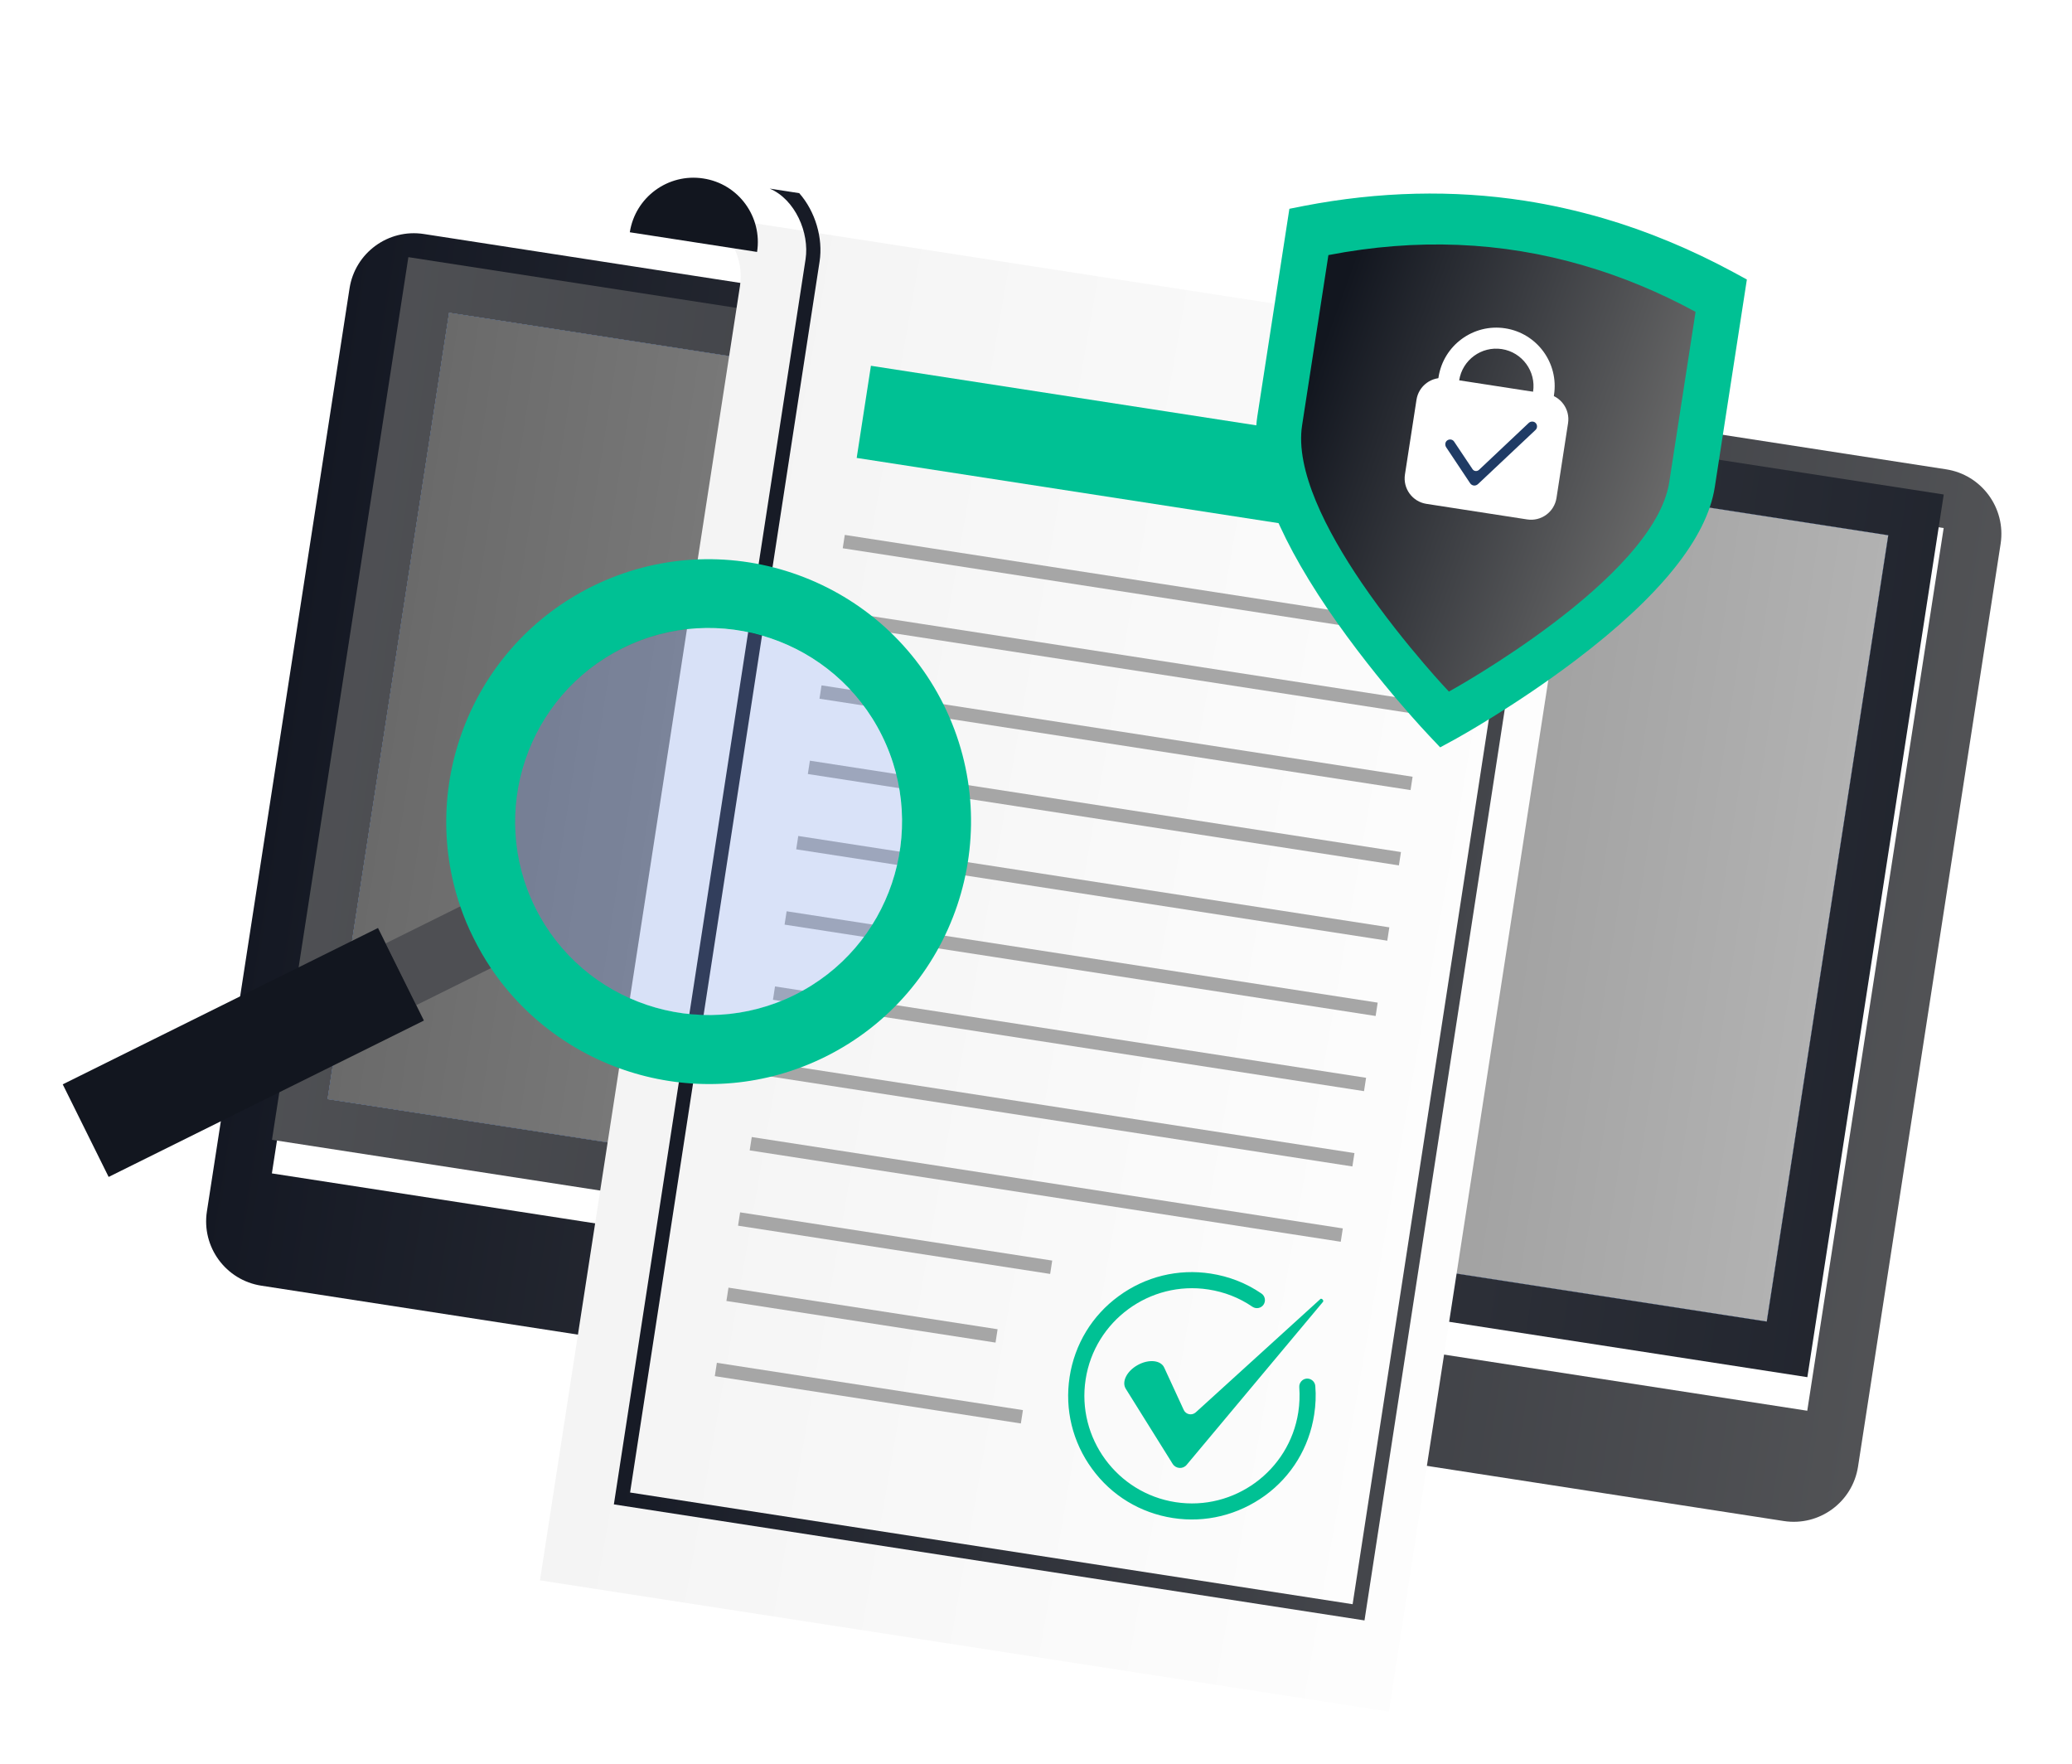 <svg width="242" height="206" viewBox="0 0 242 206" fill="none" xmlns="http://www.w3.org/2000/svg">
<path d="M220.541 62.505L52.453 36.526L38.262 128.346L206.35 154.325L220.541 62.505Z" fill="#155BCD"/>
<g filter="url(#filter0_d_7918_11754)">
<path d="M227.298 50.805L49.498 23.325C45.348 22.684 41.465 25.527 40.824 29.678L24.166 137.46C23.524 141.611 26.367 145.493 30.518 146.135L208.334 173.617C212.485 174.258 216.367 171.415 217.009 167.265L233.667 59.482C234.292 55.329 231.449 51.446 227.298 50.805ZM211.097 160.741L31.755 133.023L47.685 29.949L227.011 57.664L211.08 160.738L211.097 160.741Z" fill="url(#paint0_linear_7918_11754)"/>
</g>
<path d="M220.541 62.505L52.453 36.526L38.262 128.346L206.35 154.325L220.541 62.505Z" fill="url(#paint1_linear_7918_11754)"/>
<path d="M47.696 30.029L31.766 133.103L211.091 160.819L227.021 57.745L47.696 30.029ZM206.35 154.325L38.262 128.346L52.453 36.526L220.541 62.505L206.35 154.325Z" fill="url(#paint2_linear_7918_11754)"/>
<path d="M119.725 158.036C122.063 158.397 124.25 156.795 124.612 154.457C124.973 152.12 123.371 149.932 121.033 149.571C118.696 149.209 116.508 150.812 116.147 153.149C115.785 155.487 117.387 157.675 119.725 158.036Z" fill="#050F64"/>
<path d="M140.856 163.25L98.022 156.63L94.673 178.301L137.507 184.921L140.856 163.25Z" fill="#050F64"/>
<g filter="url(#filter1_d_7918_11754)">
<path d="M187.576 44.745L164.219 195.869L65.066 180.545L88.422 29.42C89.056 25.319 86.241 21.474 82.139 20.84L181.293 36.164C185.396 36.782 188.212 40.627 187.576 44.745Z" fill="url(#paint3_linear_7918_11754)"/>
</g>
<path d="M175.931 35.319C178.893 36.583 180.593 40.474 180.114 43.575L157.98 187.33L73.591 174.287L95.725 30.532C96.144 27.825 95.233 24.695 93.347 22.555L89.902 22.023C92.864 23.287 94.564 27.178 94.085 30.279L71.697 175.674L159.367 189.224L181.754 43.828C182.173 41.121 181.262 37.991 179.376 35.851L175.931 35.319Z" fill="url(#paint4_linear_7918_11754)"/>
<path d="M88.422 29.42L73.559 27.123C74.193 23.022 78.038 20.206 82.139 20.84C86.243 21.457 89.059 25.302 88.422 29.42Z" fill="#12161F"/>
<path d="M170.754 53.382L101.72 42.713L100.057 53.474L169.09 64.144L170.754 53.382Z" fill="#00C194"/>
<path d="M167.701 73.134L98.668 62.465L98.427 64.023L167.46 74.692L167.701 73.134Z" fill="#A6A6A6"/>
<path d="M166.342 81.927L97.309 71.258L97.068 72.816L166.101 83.486L166.342 81.927Z" fill="#A6A6A6"/>
<path d="M164.985 90.704L95.952 80.034L95.711 81.593L164.745 92.262L164.985 90.704Z" fill="#A6A6A6"/>
<path d="M163.626 99.497L94.593 88.828L94.352 90.386L163.386 101.056L163.626 99.497Z" fill="#A6A6A6"/>
<path d="M162.267 108.29L93.234 97.621L92.993 99.179L162.027 109.849L162.267 108.29Z" fill="#A6A6A6"/>
<path d="M160.908 117.083L91.875 106.414L91.634 107.973L160.668 118.642L160.908 117.083Z" fill="#A6A6A6"/>
<path d="M159.552 125.86L90.519 115.191L90.278 116.749L159.311 127.419L159.552 125.86Z" fill="#A6A6A6"/>
<path d="M158.193 134.653L89.16 123.984L88.919 125.543L157.952 136.212L158.193 134.653Z" fill="#A6A6A6"/>
<path d="M156.834 143.447L87.801 132.777L87.56 134.336L156.593 145.005L156.834 143.447Z" fill="#A6A6A6"/>
<path d="M122.894 147.204L86.442 141.571L86.201 143.129L122.653 148.763L122.894 147.204Z" fill="#A6A6A6"/>
<path d="M116.515 155.222L85.083 150.364L84.842 151.922L116.274 156.78L116.515 155.222Z" fill="#A6A6A6"/>
<path d="M119.473 164.665L83.726 159.141L83.485 160.699L119.232 166.224L119.473 164.665Z" fill="#A6A6A6"/>
<path d="M154.216 151.692L139.656 164.929C139.208 165.33 138.507 165.188 138.255 164.646L135.978 159.708C135.577 158.823 134.17 158.689 132.885 159.398C131.6 160.106 130.968 161.369 131.496 162.19L136.962 170.946C137.327 171.523 138.157 171.584 138.59 171.063L154.517 152.025C154.66 151.862 154.353 151.563 154.216 151.692Z" fill="#00C194"/>
<path d="M136.993 177.267C133.187 176.678 129.823 174.647 127.551 171.524C125.276 168.418 124.338 164.594 124.927 160.788C125.515 156.982 127.547 153.618 130.669 151.346C133.776 149.071 137.599 148.133 141.405 148.722C143.554 149.054 145.55 149.832 147.328 151.048C147.754 151.332 147.865 151.92 147.58 152.347C147.296 152.773 146.708 152.884 146.282 152.599C144.733 151.537 143.005 150.867 141.135 150.578C134.294 149.521 127.854 154.236 126.797 161.077C125.74 167.918 130.455 174.358 137.296 175.415C144.137 176.473 150.577 171.757 151.634 164.916C151.784 163.948 151.819 162.962 151.75 161.994C151.711 161.484 152.102 161.024 152.611 160.985C153.121 160.947 153.582 161.337 153.621 161.847C153.716 162.97 153.661 164.087 153.488 165.202C152.9 169.008 150.868 172.373 147.746 174.645C144.606 176.915 140.799 177.855 136.993 177.267Z" fill="#00C194"/>
<path d="M166.905 85.894C166.847 85.835 165.504 84.418 163.511 82.094C161.333 79.557 158.101 75.581 155.09 71.151C148.758 61.807 145.98 54.239 146.85 48.612L150.594 24.382L152.31 24.042C161.053 22.354 169.719 22.147 178.053 23.436C181.121 23.91 184.205 24.605 187.212 25.473C192.371 26.975 197.5 29.112 202.477 31.796L204.026 32.64L200.281 56.871C199.361 62.826 193.893 69.623 184.019 77.1C176.924 82.471 170.183 86.199 169.89 86.356L168.204 87.271L166.905 85.894Z" fill="#00C194"/>
<path d="M198.034 36.417L194.961 56.3C193.216 67.587 169.227 80.76 169.227 80.76C169.227 80.76 168.041 79.519 166.306 77.487C164.3 75.144 161.563 71.765 159.003 68.01C154.884 61.948 151.271 54.889 152.078 49.672L155.151 29.789C165.435 27.801 175.369 28.194 184.963 31.004C189.399 32.294 193.757 34.093 198.034 36.417Z" fill="url(#paint5_linear_7918_11754)"/>
<path d="M180.631 45.989L168.868 44.171C167.228 43.918 165.693 45.041 165.44 46.682L164.091 55.409C163.837 57.05 164.961 58.584 166.601 58.838L178.364 60.656C180.005 60.909 181.539 59.786 181.792 58.145L183.141 49.417C183.395 47.777 182.271 46.243 180.631 45.989Z" fill="white"/>
<path d="M180.853 50.206L167.384 48.124L168.015 44.039C168.588 40.332 172.076 37.764 175.8 38.339C179.524 38.915 182.076 42.4 181.5 46.124L180.869 50.209L180.853 50.206ZM170.168 46.086L178.797 47.419L179.056 45.746C179.424 43.367 177.787 41.132 175.408 40.764C173.029 40.397 170.794 42.033 170.427 44.412L170.168 46.086Z" fill="white"/>
<path d="M171.696 56.417L168.914 52.241C168.737 51.978 168.776 51.615 169.022 51.435C169.287 51.24 169.665 51.299 169.84 51.578L171.982 54.781C172.143 55.041 172.507 55.081 172.742 54.865L178.542 49.395C178.739 49.208 179.047 49.171 179.276 49.324C179.578 49.539 179.594 49.978 179.341 50.208L172.657 56.498C172.358 56.805 171.912 56.752 171.696 56.417Z" fill="#1F3B65"/>
<path d="M57.134 104.168L45.044 110.164L48.62 117.376L60.711 111.38L57.134 104.168Z" fill="#4E4F53"/>
<path d="M44.149 108.364L7.327 126.624L12.689 137.436L49.51 119.175L44.149 108.364Z" fill="#12161F"/>
<path d="M96.388 123.405C111.523 115.901 117.73 97.476 110.229 82.325C102.725 67.19 84.3 60.983 69.149 68.484C55.232 75.387 48.859 91.518 53.752 105.83C54.179 107.089 54.693 108.327 55.311 109.548C55.912 110.766 56.589 111.929 57.325 113.034C65.779 125.611 82.471 130.308 96.388 123.405ZM72.722 75.688C83.892 70.142 97.478 74.727 103.008 85.895C108.539 97.064 103.969 110.652 92.801 116.182C81.633 121.712 68.045 117.143 62.515 105.975C56.982 94.823 61.568 81.237 72.722 75.688Z" fill="#00C194"/>
<g opacity="0.5">
<path opacity="0.5" d="M62.512 105.991C56.982 94.823 61.551 81.235 72.719 75.705C83.89 70.158 97.475 74.744 103.006 85.912C108.536 97.08 103.967 110.668 92.799 116.198C81.647 121.731 68.061 117.146 62.512 105.991Z" fill="#84A9FF"/>
</g>
<defs>
<filter id="filter0_d_7918_11754" x="16.075" y="19.235" width="225.678" height="166.472" filterUnits="userSpaceOnUse" color-interpolation-filters="sRGB">
<feFlood flood-opacity="0" result="BackgroundImageFix"/>
<feColorMatrix in="SourceAlpha" type="matrix" values="0 0 0 0 0 0 0 0 0 0 0 0 0 0 0 0 0 0 127 0" result="hardAlpha"/>
<feOffset dy="4"/>
<feGaussianBlur stdDeviation="4"/>
<feComposite in2="hardAlpha" operator="out"/>
<feColorMatrix type="matrix" values="0 0 0 0 0 0 0 0 0 0 0 0 0 0 0 0 0 0 0.06 0"/>
<feBlend mode="normal" in2="BackgroundImageFix" result="effect1_dropShadow_7918_11754"/>
<feBlend mode="normal" in="SourceGraphic" in2="effect1_dropShadow_7918_11754" result="shape"/>
</filter>
<filter id="filter1_d_7918_11754" x="57.066" y="18.84" width="134.6" height="187.029" filterUnits="userSpaceOnUse" color-interpolation-filters="sRGB">
<feFlood flood-opacity="0" result="BackgroundImageFix"/>
<feColorMatrix in="SourceAlpha" type="matrix" values="0 0 0 0 0 0 0 0 0 0 0 0 0 0 0 0 0 0 127 0" result="hardAlpha"/>
<feOffset dx="-2" dy="4"/>
<feGaussianBlur stdDeviation="3"/>
<feComposite in2="hardAlpha" operator="out"/>
<feColorMatrix type="matrix" values="0 0 0 0 0 0 0 0 0 0 0 0 0 0 0 0 0 0 0.06 0"/>
<feBlend mode="normal" in2="BackgroundImageFix" result="effect1_dropShadow_7918_11754"/>
<feBlend mode="normal" in="SourceGraphic" in2="effect1_dropShadow_7918_11754" result="shape"/>
</filter>
<linearGradient id="paint0_linear_7918_11754" x1="32.122" y1="83.239" x2="297.471" y2="124.25" gradientUnits="userSpaceOnUse">
<stop stop-color="#141823"/>
<stop offset="1" stop-color="#686868"/>
</linearGradient>
<linearGradient id="paint1_linear_7918_11754" x1="40.664" y1="82.112" x2="223.006" y2="110.293" gradientUnits="userSpaceOnUse">
<stop stop-color="#686868"/>
<stop offset="1" stop-color="#B6B6B6"/>
</linearGradient>
<linearGradient id="paint2_linear_7918_11754" x1="271.214" y1="132.498" x2="-80.667" y2="83.009" gradientUnits="userSpaceOnUse">
<stop stop-color="#151924"/>
<stop offset="1" stop-color="#6B6B6B"/>
</linearGradient>
<linearGradient id="paint3_linear_7918_11754" x1="79.405" y1="106.826" x2="192.68" y2="126.603" gradientUnits="userSpaceOnUse">
<stop stop-color="#F4F4F4"/>
<stop offset="1" stop-color="white"/>
</linearGradient>
<linearGradient id="paint4_linear_7918_11754" x1="87.083" y1="94.263" x2="171.692" y2="109.869" gradientUnits="userSpaceOnUse">
<stop stop-color="#171B26"/>
<stop offset="1" stop-color="#44464B"/>
</linearGradient>
<linearGradient id="paint5_linear_7918_11754" x1="153.34" y1="43.347" x2="194.177" y2="58.17" gradientUnits="userSpaceOnUse">
<stop stop-color="#12161F"/>
<stop offset="1" stop-color="#686868"/>
</linearGradient>
</defs>
</svg>

